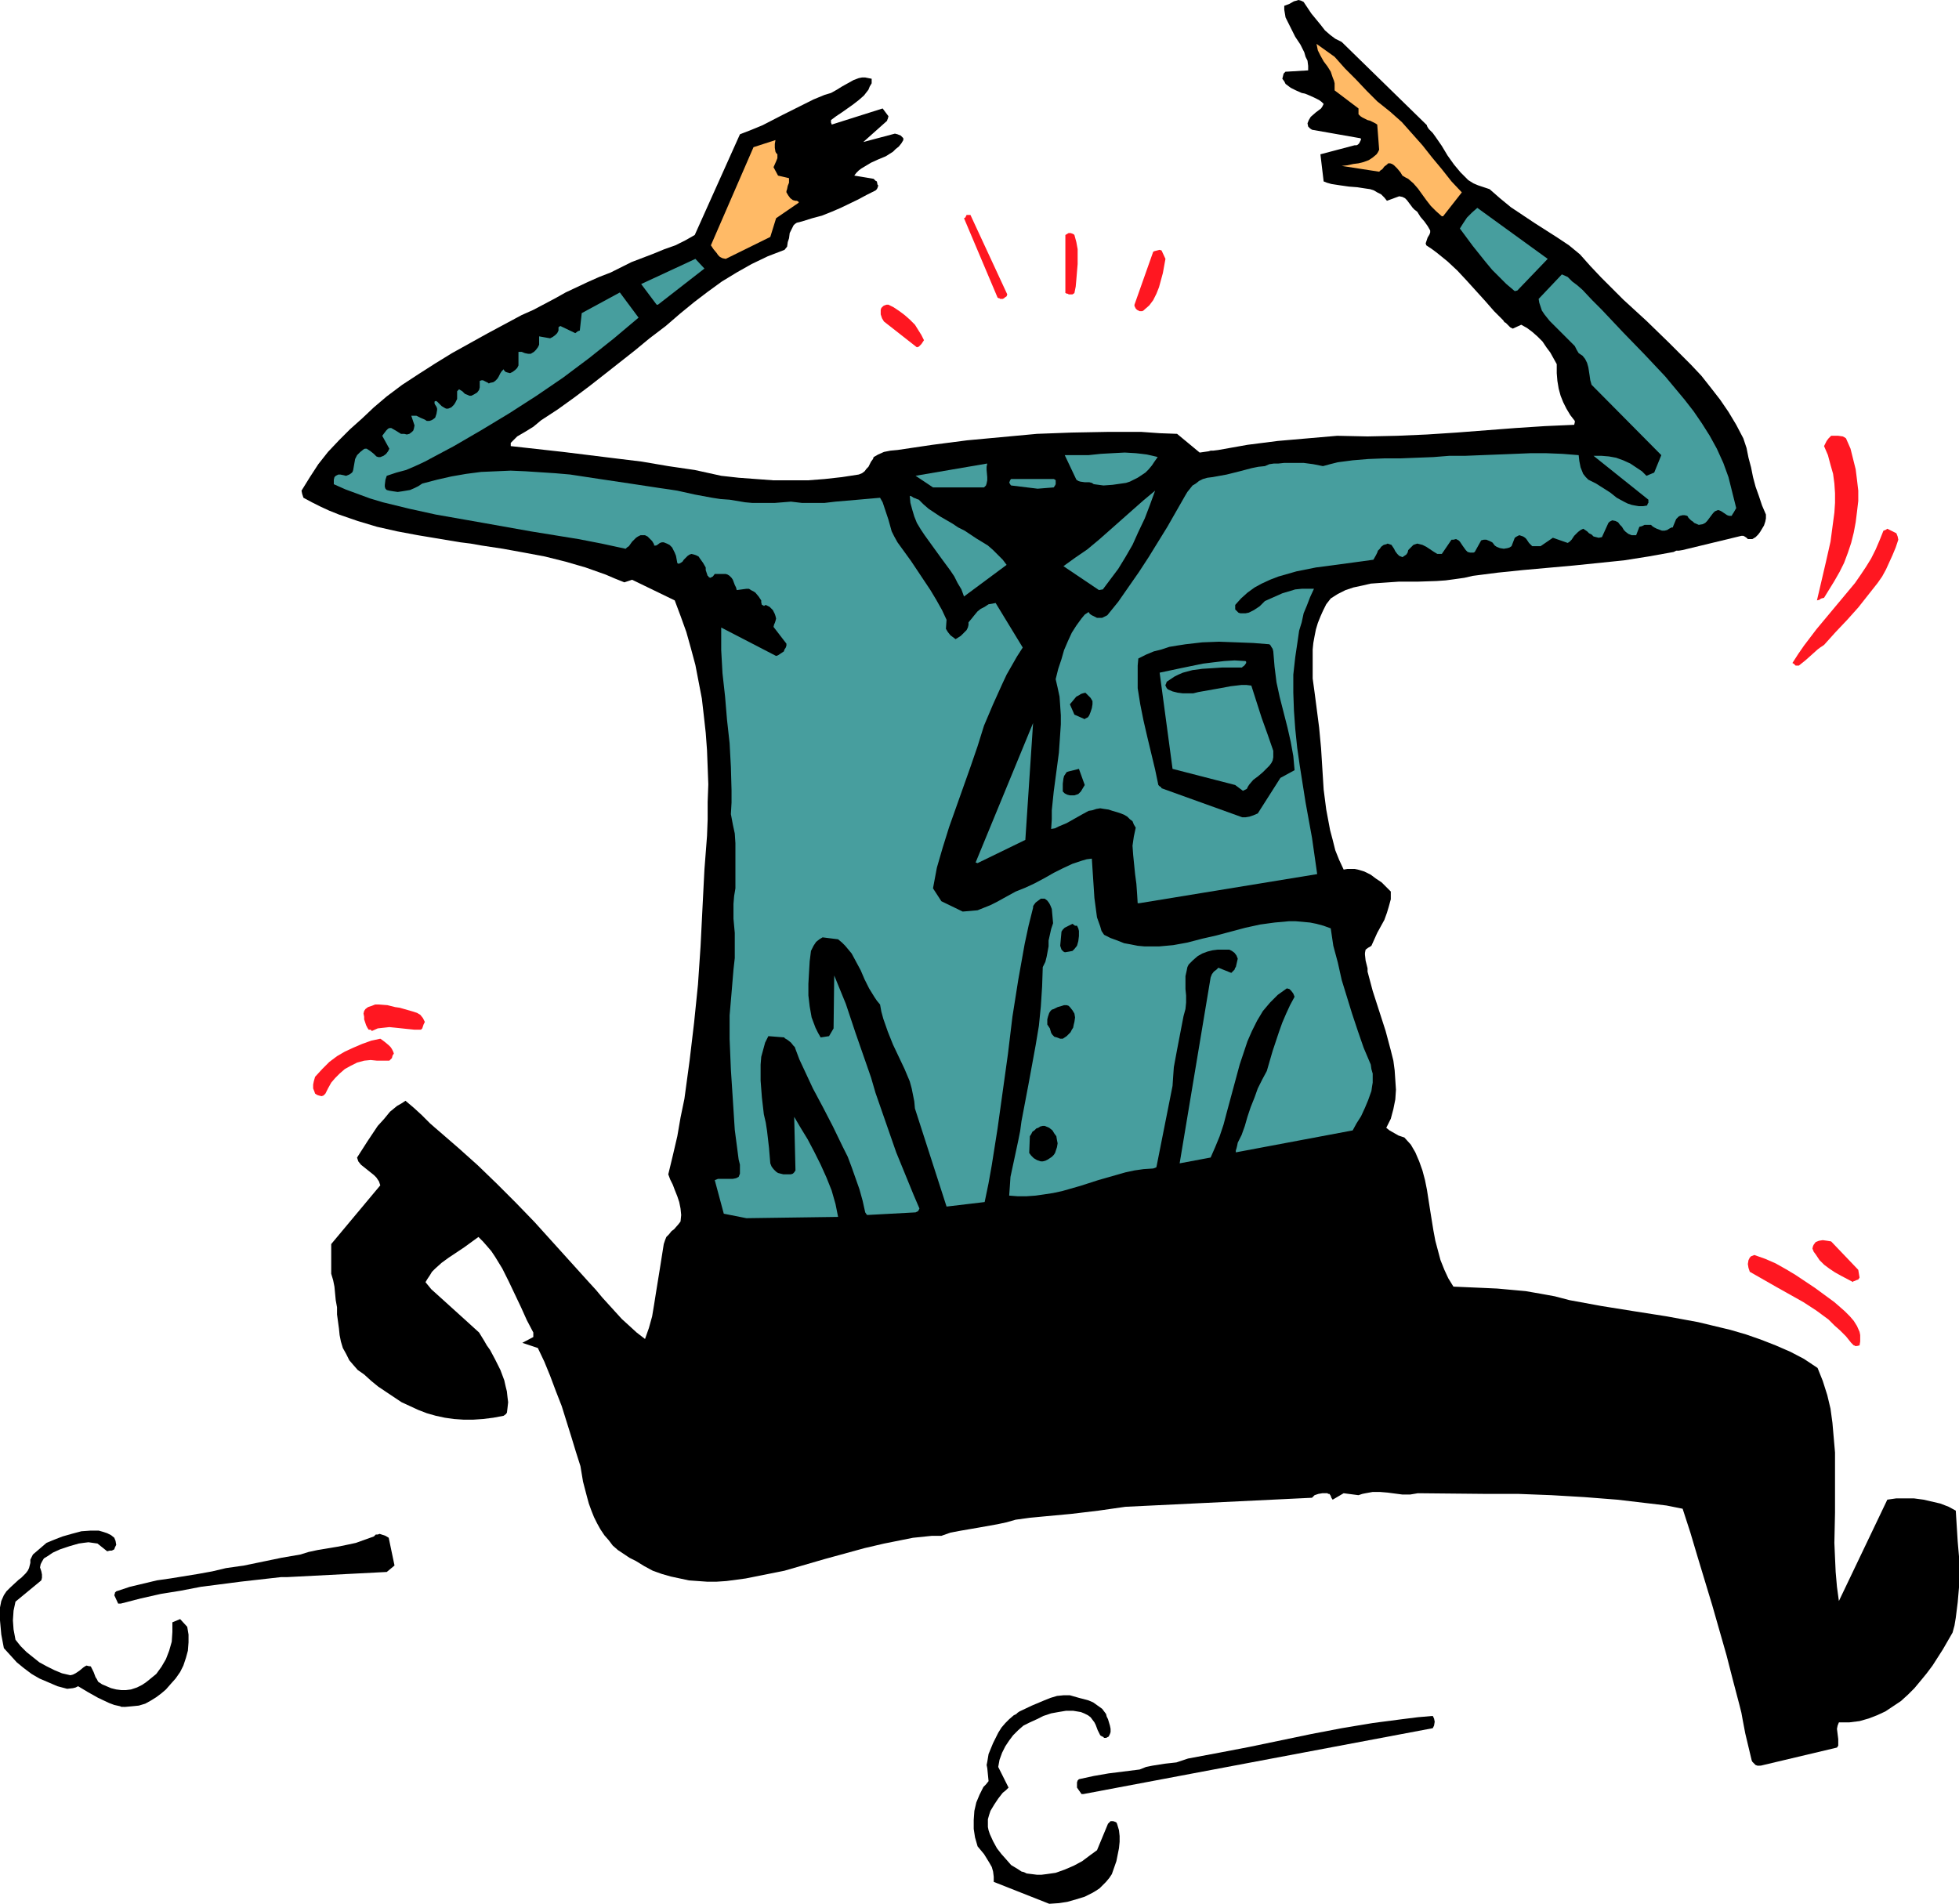 <?xml version="1.0" encoding="UTF-8" standalone="no"?>
<svg
   version="1.0"
   width="129.724mm"
   height="126.078mm"
   id="svg34"
   sodipodi:docname="Head Cut Off.wmf"
   xmlns:inkscape="http://www.inkscape.org/namespaces/inkscape"
   xmlns:sodipodi="http://sodipodi.sourceforge.net/DTD/sodipodi-0.dtd"
   xmlns="http://www.w3.org/2000/svg"
   xmlns:svg="http://www.w3.org/2000/svg">
  <sodipodi:namedview
     id="namedview34"
     pagecolor="#ffffff"
     bordercolor="#000000"
     borderopacity="0.25"
     inkscape:showpageshadow="2"
     inkscape:pageopacity="0.0"
     inkscape:pagecheckerboard="0"
     inkscape:deskcolor="#d1d1d1"
     inkscape:document-units="mm" />
  <defs
     id="defs1">
    <pattern
       id="WMFhbasepattern"
       patternUnits="userSpaceOnUse"
       width="6"
       height="6"
       x="0"
       y="0" />
  </defs>
  <path
     style="fill:#000000;fill-opacity:1;fill-rule:evenodd;stroke:none"
     d="m 262.6,476.515 2.424,-0.162 2.101,-0.323 2.262,-0.646 2.101,-0.646 1.939,-0.97 0.808,-0.485 0.97,-0.646 0.808,-0.808 0.808,-0.808 0.808,-0.97 0.646,-0.97 1.131,-3.232 0.323,-1.616 0.323,-1.616 0.162,-1.616 v -1.454 l -0.162,-1.454 -0.485,-1.616 -0.162,-0.323 -0.323,-0.162 -0.485,-0.162 h -0.646 l -0.323,0.323 v 0 l -0.162,0.162 -0.162,0.162 -2.747,6.625 -1.778,1.293 -1.939,1.454 -2.101,1.131 -2.262,0.97 -2.262,0.808 -2.262,0.323 -1.293,0.162 h -1.131 l -1.293,-0.162 -1.293,-0.162 -0.646,-0.323 -0.646,-0.162 -0.97,-0.646 -1.616,-0.97 -1.131,-1.293 -1.293,-1.454 -1.131,-1.454 -0.97,-1.777 -0.808,-1.777 -0.323,-0.97 -0.162,-0.808 v -0.97 -0.97 l 0.323,-1.131 0.323,-0.97 0.97,-1.616 0.97,-1.454 1.131,-1.454 0.808,-0.646 0.646,-0.646 -2.586,-5.171 0.323,-1.777 0.646,-1.777 0.808,-1.616 0.97,-1.454 0.97,-1.293 1.293,-1.293 1.293,-1.131 1.616,-0.808 1.778,-0.808 1.616,-0.808 1.939,-0.646 1.778,-0.323 1.939,-0.323 h 1.778 l 0.97,0.162 0.97,0.162 0.808,0.323 0.97,0.485 0.646,0.485 0.485,0.646 0.485,0.646 0.323,0.646 0.485,1.293 0.646,1.293 0.485,0.323 h 0.162 l 0.323,0.323 h 0.485 l 0.323,-0.162 0.323,-0.162 0.323,-0.646 0.162,-0.485 v -0.808 l -0.162,-0.808 -0.485,-1.616 -0.323,-0.646 -0.162,-0.646 -0.97,-1.293 -1.131,-0.808 -1.131,-0.808 -1.131,-0.485 -2.424,-0.646 -2.262,-0.646 h -1.616 l -1.616,0.162 -1.616,0.485 -1.616,0.646 -3.07,1.293 -3.07,1.454 -0.485,0.323 -0.323,0.323 -0.646,0.323 -1.131,0.97 -0.97,0.97 -0.97,1.131 -0.808,1.293 -0.646,1.293 -0.646,1.293 -1.131,2.747 -0.162,0.97 -0.162,0.97 -0.162,0.808 0.162,0.808 0.162,1.616 0.162,1.616 -0.646,0.808 -0.646,0.646 -0.485,0.97 -0.485,0.97 -0.808,1.939 -0.485,2.101 -0.162,2.262 v 2.262 l 0.323,2.101 0.646,2.262 1.616,1.939 1.293,2.101 0.646,1.131 0.323,1.131 0.162,1.293 v 1.293 z"
     id="path1" />
  <path
     style="fill:#000000;fill-opacity:1;fill-rule:evenodd;stroke:none"
     d="m 271.164,449.045 87.425,-16.482 0.162,-0.323 0.162,-0.323 0.162,-0.97 -0.162,-0.808 -0.323,-0.646 -3.717,0.323 -3.878,0.485 -7.434,0.97 -7.757,1.293 -7.595,1.454 -15.514,3.232 -7.595,1.454 -7.757,1.454 -1.454,0.485 -1.454,0.485 -2.909,0.323 -3.07,0.485 -1.616,0.323 -1.616,0.646 -7.757,0.97 -3.717,0.646 -3.717,0.808 -0.323,0.323 -0.162,0.485 v 0.646 0.646 l 1.131,1.616 z"
     id="path2" />
  <path
     style="fill:#000000;fill-opacity:1;fill-rule:evenodd;stroke:none"
     d="m 440.683,441.936 19.069,-4.524 0.323,-0.485 v -0.646 -0.97 l -0.162,-1.293 -0.162,-1.293 0.162,-0.808 0.323,-0.808 h 2.586 l 2.586,-0.323 2.262,-0.646 2.101,-0.808 2.101,-0.97 1.939,-1.293 1.939,-1.293 1.778,-1.616 1.616,-1.616 1.616,-1.939 1.454,-1.777 1.454,-1.939 2.586,-4.04 2.424,-4.201 0.485,-1.777 0.323,-1.939 0.485,-3.878 0.323,-3.716 v -3.878 -3.878 l -0.323,-3.716 -0.485,-7.756 -1.778,-0.97 -2.101,-0.808 -2.101,-0.485 -2.101,-0.485 -2.424,-0.323 h -2.262 -2.101 l -2.262,0.323 -12.12,25.369 -0.485,-3.555 -0.323,-3.716 -0.162,-3.555 -0.162,-3.716 0.162,-7.595 v -7.595 -3.716 -3.716 l -0.323,-3.716 -0.323,-3.716 -0.485,-3.555 -0.808,-3.393 -1.131,-3.555 -1.293,-3.232 -3.394,-2.262 -3.394,-1.777 -3.717,-1.616 -3.717,-1.454 -3.717,-1.293 -3.878,-1.131 -4.04,-0.97 -4.04,-0.97 -7.918,-1.454 -8.242,-1.293 -8.08,-1.293 -7.918,-1.454 -3.717,-0.97 -3.555,-0.646 -3.717,-0.646 -3.555,-0.323 -3.555,-0.323 -3.555,-0.162 -7.434,-0.323 -1.293,-2.101 -0.97,-2.101 -0.97,-2.424 -0.646,-2.424 -0.646,-2.424 -0.485,-2.585 -0.808,-5.009 -0.808,-5.171 -0.485,-2.424 -0.646,-2.424 -0.808,-2.262 -0.97,-2.262 -1.131,-1.939 -1.616,-1.777 -1.454,-0.485 -1.131,-0.646 -1.131,-0.646 -0.808,-0.646 1.131,-2.262 0.646,-2.424 0.485,-2.424 0.162,-2.424 -0.162,-2.424 -0.162,-2.424 -0.323,-2.424 -0.646,-2.585 -1.293,-4.848 -1.616,-5.009 -1.616,-5.009 -0.646,-2.424 -0.646,-2.424 v -0.808 l -0.162,-0.646 -0.323,-1.293 -0.162,-1.454 v -0.485 l 0.162,-0.808 0.646,-0.485 0.323,-0.162 0.485,-0.323 1.454,-3.232 1.778,-3.232 0.646,-1.777 0.485,-1.616 0.485,-1.777 v -1.939 l -1.131,-1.131 -1.131,-1.131 -1.454,-0.97 -1.293,-0.97 -1.616,-0.808 -1.616,-0.485 -0.808,-0.162 h -0.97 -0.808 l -0.97,0.162 -1.131,-2.424 -0.97,-2.424 -0.646,-2.585 -0.646,-2.424 -0.485,-2.585 -0.485,-2.585 -0.646,-5.009 -0.323,-5.171 -0.323,-5.171 -0.485,-5.171 -0.646,-5.009 -0.485,-3.716 -0.485,-3.555 v -3.716 -3.555 l 0.162,-1.616 0.323,-1.777 0.323,-1.616 0.485,-1.616 0.646,-1.616 0.646,-1.454 0.808,-1.616 1.131,-1.454 1.778,-1.131 1.939,-0.97 1.939,-0.646 2.262,-0.485 2.101,-0.485 2.262,-0.162 4.686,-0.323 h 4.686 l 4.848,-0.162 2.262,-0.162 2.424,-0.323 2.262,-0.323 2.101,-0.485 6.302,-0.808 6.302,-0.646 12.605,-1.131 6.302,-0.646 6.302,-0.646 6.141,-0.97 6.302,-1.131 0.646,-0.323 h 0.646 l 0.97,-0.162 14.706,-3.555 h 0.485 l 0.323,0.162 0.485,0.323 0.323,0.323 h 1.131 l 0.808,-0.485 0.646,-0.646 0.485,-0.646 0.485,-0.808 0.485,-0.808 0.323,-0.97 0.162,-0.808 v -0.97 l -0.97,-2.262 -0.808,-2.424 -0.808,-2.262 -0.646,-2.424 -0.485,-2.424 -0.646,-2.424 -0.485,-2.424 -0.808,-2.424 -1.778,-3.393 -1.939,-3.232 -2.101,-3.07 -2.262,-2.909 -2.424,-3.07 -2.586,-2.747 -2.747,-2.747 -2.747,-2.747 -5.656,-5.494 -5.818,-5.332 -5.494,-5.494 -2.747,-2.909 -2.586,-2.909 -2.747,-2.262 -2.909,-1.939 -5.818,-3.716 -2.909,-1.939 -2.909,-1.939 -2.747,-2.262 -2.586,-2.262 -1.454,-0.485 -1.454,-0.485 -1.131,-0.485 -1.293,-0.808 -0.97,-0.97 -0.97,-0.97 -1.616,-1.939 -1.616,-2.262 -1.454,-2.424 -1.454,-2.101 -0.808,-1.131 -0.97,-0.97 -0.323,-0.485 -0.162,-0.323 v -0.162 l -0.162,-0.162 -21.17,-20.683 -1.616,-0.808 -1.293,-0.97 -1.293,-1.131 -1.131,-1.454 -2.262,-2.747 -1.939,-2.909 -0.646,-0.323 L 324.977,0 l -0.485,0.162 -0.646,0.162 -1.131,0.646 -1.293,0.485 v 0.97 l 0.162,0.97 0.162,0.97 0.485,0.97 0.97,1.939 0.97,1.939 1.293,1.939 0.97,1.939 0.323,1.131 0.485,0.97 0.162,1.293 v 1.131 l -5.333,0.323 h -0.323 l -0.162,0.162 -0.323,0.323 -0.323,1.293 0.485,0.646 0.323,0.646 0.646,0.485 0.646,0.485 1.293,0.646 1.454,0.646 0.808,0.162 0.808,0.323 1.454,0.646 1.293,0.646 0.646,0.485 0.485,0.485 -0.323,0.646 -0.323,0.485 -0.646,0.485 -0.646,0.485 -1.293,1.131 -0.485,0.808 -0.323,0.808 0.162,0.808 0.485,0.485 0.485,0.323 11.958,2.101 h 0.162 l 0.162,0.323 -0.162,0.323 -0.162,0.323 -0.162,0.323 -0.323,0.323 -0.323,0.162 h -0.485 l -8.565,2.262 0.808,6.787 0.808,0.323 1.131,0.323 2.101,0.323 2.262,0.323 2.101,0.162 2.101,0.323 1.131,0.162 0.97,0.323 0.808,0.485 0.97,0.485 0.808,0.808 0.646,0.808 3.07,-1.131 0.808,0.162 0.646,0.323 0.485,0.485 0.485,0.646 0.97,1.293 0.485,0.485 0.646,0.485 0.808,1.293 0.97,1.131 0.808,1.131 0.646,1.131 v 0.485 l -0.162,0.485 -0.485,0.808 -0.323,0.97 -0.162,0.485 0.162,0.485 1.454,0.97 1.293,0.97 2.586,2.101 2.424,2.262 2.262,2.424 4.686,5.171 2.262,2.585 2.262,2.262 0.323,0.485 0.323,0.162 0.646,0.646 0.485,0.485 0.646,0.323 2.101,-0.97 1.454,0.808 1.293,0.97 1.293,1.131 1.293,1.293 0.97,1.454 0.97,1.293 0.808,1.454 0.808,1.454 v 2.262 l 0.162,1.939 0.323,1.939 0.485,1.777 0.646,1.616 0.808,1.616 0.97,1.616 1.131,1.454 v 0.323 l -0.162,0.646 -7.272,0.323 -7.434,0.485 -14.706,1.131 -7.434,0.485 -7.434,0.323 -7.434,0.162 -7.595,-0.162 -7.434,0.646 -7.434,0.646 -7.595,0.97 -7.272,1.293 -1.293,0.162 h -0.646 l -0.485,0.162 -1.131,0.162 -1.131,0.162 -5.656,-4.686 -4.363,-0.162 -4.525,-0.323 h -8.726 l -8.726,0.162 -8.726,0.323 -8.726,0.808 -8.726,0.808 -8.726,1.131 -8.726,1.293 -1.778,0.162 -1.616,0.323 -1.454,0.646 -1.131,0.646 -0.162,0.485 -0.485,0.646 -0.646,1.293 -0.485,0.485 -0.485,0.646 -0.646,0.485 -0.808,0.323 -4.202,0.646 -4.363,0.485 -4.202,0.323 h -4.363 -4.202 l -4.363,-0.323 -4.363,-0.323 -4.363,-0.485 -6.626,-1.454 -6.626,-0.97 -6.626,-1.131 -6.626,-0.808 -13.09,-1.616 -13.09,-1.454 v 0 -0.323 -0.485 l 0.808,-0.808 0.808,-0.808 1.939,-1.131 2.101,-1.293 0.97,-0.808 0.97,-0.808 4.202,-2.747 4.04,-2.909 3.878,-2.909 3.717,-2.909 7.595,-5.979 3.717,-3.07 4.04,-3.07 3.555,-3.07 3.555,-2.909 3.394,-2.585 3.555,-2.585 3.717,-2.262 3.717,-2.101 4.04,-1.939 2.101,-0.808 2.101,-0.808 0.646,-0.808 0.162,-1.131 0.323,-0.97 0.162,-1.293 0.485,-0.97 0.485,-0.97 0.323,-0.323 0.485,-0.323 0.646,-0.162 0.646,-0.162 2.586,-0.808 2.424,-0.646 2.424,-0.97 2.262,-0.97 4.363,-2.101 2.101,-1.131 2.262,-1.131 0.323,-0.323 0.162,-0.323 0.162,-0.485 v -0.162 l -0.162,-0.162 -0.162,-0.808 -0.323,-0.162 -0.162,-0.162 -0.323,-0.323 -4.848,-0.808 0.485,-0.646 0.646,-0.646 0.646,-0.485 0.808,-0.485 1.616,-0.97 1.778,-0.808 1.939,-0.808 1.778,-1.131 0.646,-0.646 0.808,-0.646 0.646,-0.808 0.485,-0.808 V 34.579 l -0.162,-0.162 -0.485,-0.485 -0.808,-0.323 -0.646,-0.162 -7.918,2.101 5.979,-5.332 v 0 -0.162 l 0.162,-0.323 0.162,-0.646 -1.454,-1.939 -12.766,4.04 v -0.162 l -0.162,-0.323 v -0.323 -0.323 l 1.293,-0.97 1.454,-0.97 2.747,-1.939 1.454,-1.131 1.293,-1.131 1.131,-1.454 0.323,-0.808 0.485,-0.808 v -1.131 l -0.808,-0.162 -0.808,-0.162 h -0.808 l -0.808,0.162 -1.293,0.485 -1.454,0.808 -1.454,0.808 -1.293,0.808 -1.454,0.808 -1.616,0.485 -2.747,1.131 -2.586,1.293 -5.171,2.585 -5.01,2.585 -2.747,1.131 -2.909,1.131 -11.312,25.207 -2.262,1.293 -2.586,1.293 -2.747,0.97 -2.747,1.131 -5.494,2.101 -2.586,1.293 -2.586,1.293 -2.909,1.131 -2.909,1.293 -2.747,1.293 -2.747,1.293 -2.586,1.454 -2.747,1.454 -2.747,1.454 -2.909,1.293 -8.726,4.686 -8.726,4.848 -4.202,2.585 -4.04,2.585 -4.202,2.747 -3.878,2.909 -3.232,2.747 -2.909,2.747 -3.07,2.747 -2.747,2.747 -2.747,2.909 -2.424,3.07 -2.101,3.232 -2.101,3.393 0.162,0.808 0.162,0.485 0.162,0.485 2.101,1.131 2.262,1.131 2.101,0.97 2.424,0.97 4.686,1.616 4.848,1.454 5.01,1.131 5.171,0.97 10.666,1.777 2.586,0.323 2.747,0.485 5.333,0.808 5.333,0.97 5.171,0.97 5.171,1.293 5.01,1.454 5.01,1.777 2.262,0.97 2.424,0.97 1.939,-0.646 10.666,5.171 1.454,3.878 1.454,4.04 1.131,4.04 1.131,4.201 0.808,4.201 0.808,4.201 0.485,4.201 0.485,4.363 0.323,4.363 0.162,4.201 0.162,4.363 -0.162,4.363 v 4.363 l -0.162,4.201 -0.323,4.201 -0.323,4.201 -0.485,9.534 -0.485,9.695 -0.646,9.534 -0.97,9.534 -1.131,9.534 -1.293,9.534 -0.97,4.686 -0.808,4.686 -1.131,4.848 -1.131,4.686 0.485,1.293 0.646,1.293 0.485,1.293 0.646,1.616 0.485,1.454 0.323,1.616 0.162,1.616 -0.162,1.616 -0.485,0.646 -1.131,1.293 -0.646,0.485 -0.646,0.808 -0.646,0.646 -0.323,0.808 -0.323,0.97 -0.485,3.07 -0.485,3.07 -0.97,5.979 -0.485,3.07 -0.485,2.909 -0.808,2.909 -0.97,2.747 -2.101,-1.616 -1.939,-1.777 -1.778,-1.616 -1.616,-1.777 -1.616,-1.777 -1.616,-1.777 -1.616,-1.939 -1.778,-1.939 -4.525,-5.009 -4.525,-5.009 -4.525,-5.009 -4.686,-4.848 -4.686,-4.686 -4.848,-4.686 -4.686,-4.201 -4.848,-4.201 -1.131,-0.97 -1.293,-1.131 -2.101,-2.101 -1.939,-1.777 -2.101,-1.777 -0.97,0.646 -1.131,0.646 -1.778,1.454 -1.454,1.777 -1.616,1.777 -2.586,3.878 -2.586,4.04 0.162,0.485 0.162,0.485 0.646,0.808 0.808,0.646 0.808,0.646 0.808,0.646 0.808,0.646 0.646,0.646 0.646,0.97 0.323,0.97 -12.282,14.704 v 7.433 l 0.485,1.616 0.323,1.616 0.323,3.393 0.323,1.777 v 1.777 l 0.485,3.555 0.162,1.616 0.323,1.616 0.485,1.616 0.808,1.454 0.808,1.616 0.97,1.131 1.131,1.293 1.616,1.131 1.778,1.616 1.778,1.454 1.939,1.293 1.939,1.293 1.939,1.293 2.101,0.97 2.101,0.97 2.101,0.808 2.262,0.646 2.262,0.485 2.262,0.323 2.424,0.162 h 2.424 l 2.424,-0.162 2.586,-0.323 2.586,-0.485 0.646,-0.485 v -0.162 h 0.162 l 0.162,-1.293 0.162,-1.454 -0.162,-1.293 -0.162,-1.454 -0.323,-1.293 -0.323,-1.454 -0.97,-2.585 -1.293,-2.585 -1.293,-2.424 -0.808,-1.131 -0.646,-1.131 -1.293,-2.101 -3.555,-3.232 -3.394,-3.07 -3.394,-3.07 -1.616,-1.454 -1.454,-1.777 0.485,-0.808 0.646,-0.97 0.485,-0.808 0.808,-0.808 1.616,-1.454 1.778,-1.293 3.878,-2.585 1.778,-1.293 1.778,-1.293 1.131,1.131 1.131,1.293 0.97,1.131 0.97,1.454 1.778,2.909 1.616,3.232 3.07,6.463 1.454,3.232 1.616,3.07 v 1.131 l -2.747,1.454 3.878,1.293 1.616,3.393 1.454,3.555 1.454,3.878 1.454,3.716 2.424,7.756 1.131,3.716 1.131,3.555 0.646,3.878 0.97,3.716 0.485,1.777 0.646,1.777 0.646,1.616 0.808,1.616 0.808,1.454 0.97,1.454 1.131,1.293 0.97,1.293 1.293,1.131 1.454,0.97 1.454,0.97 1.616,0.808 2.101,1.293 2.101,1.131 2.262,0.808 2.262,0.646 2.262,0.485 2.262,0.485 2.262,0.162 2.262,0.162 h 2.424 l 2.424,-0.162 2.424,-0.323 2.424,-0.323 4.848,-0.97 4.848,-0.97 5.01,-1.454 5.01,-1.454 10.019,-2.747 4.848,-1.131 4.848,-0.97 2.424,-0.485 4.686,-0.485 h 2.424 l 2.262,-0.808 2.586,-0.485 4.686,-0.808 4.525,-0.808 2.262,-0.485 2.262,-0.646 3.555,-0.485 3.394,-0.323 6.949,-0.646 6.787,-0.808 3.394,-0.485 3.394,-0.485 46.702,-2.262 0.323,-0.323 0.323,-0.323 0.97,-0.323 0.97,-0.162 h 1.293 l 0.162,0.162 h 0.323 l 0.323,0.485 0.162,0.485 0.323,0.485 2.747,-1.616 3.717,0.485 0.97,-0.323 0.808,-0.162 1.778,-0.323 h 1.778 l 1.939,0.162 3.717,0.485 h 1.939 l 1.939,-0.323 16.645,0.162 h 8.403 l 8.403,0.323 8.242,0.485 8.242,0.646 8.242,0.97 4.04,0.485 4.04,0.808 1.939,5.979 1.778,5.979 3.717,12.28 3.555,12.442 1.616,6.302 1.616,6.14 0.485,1.939 0.323,1.777 0.646,3.393 0.808,3.393 0.808,3.393 0.162,0.323 0.323,0.323 0.485,0.485 0.485,0.162 z"
     id="path3" />
  <path
     style="fill:#000000;fill-opacity:1;fill-rule:evenodd;stroke:none"
     d="m 31.35,427.231 1.778,-0.162 1.616,-0.162 1.616,-0.485 1.454,-0.808 1.293,-0.808 1.293,-0.97 1.131,-0.97 1.131,-1.293 1.293,-1.454 1.131,-1.616 0.808,-1.616 0.646,-1.939 0.485,-1.777 0.162,-2.101 v -1.939 l -0.323,-1.939 -1.778,-1.939 -1.939,0.808 v 2.424 l -0.162,2.424 -0.646,2.262 -0.808,2.101 -1.131,1.939 -1.293,1.777 -1.778,1.454 -0.808,0.646 -0.97,0.646 -1.293,0.646 -1.454,0.485 -1.293,0.162 h -1.131 l -1.293,-0.162 -1.293,-0.323 -1.131,-0.485 -1.131,-0.485 -0.485,-0.323 -0.485,-0.323 -0.323,-0.646 -0.323,-0.485 -0.485,-1.293 -0.646,-1.293 -0.162,-0.162 h -0.323 l -0.646,-0.162 -0.323,0.162 -0.485,0.323 -0.97,0.808 -0.97,0.646 -0.646,0.323 -0.646,0.162 -2.101,-0.485 -1.939,-0.808 -1.939,-0.97 -1.778,-0.97 -1.616,-1.293 -1.616,-1.293 -1.454,-1.454 -1.293,-1.616 -0.485,-2.585 -0.162,-2.262 0.162,-2.424 0.485,-2.262 6.464,-5.332 0.162,-0.646 v -0.808 l -0.162,-0.808 -0.323,-0.97 0.162,-0.808 0.323,-0.646 0.485,-0.808 0.808,-0.485 1.454,-0.97 1.778,-0.808 2.424,-0.808 2.262,-0.646 1.131,-0.162 1.293,-0.162 1.131,0.162 1.131,0.162 2.424,1.939 0.646,-0.162 h 0.485 l 0.323,-0.162 0.323,-0.162 0.162,-0.485 0.323,-0.646 -0.162,-0.97 -0.323,-0.808 -0.808,-0.646 -0.97,-0.485 -0.97,-0.323 -1.131,-0.323 h -1.131 -0.97 l -2.262,0.162 -2.424,0.646 -2.262,0.646 -2.101,0.808 -1.939,0.808 -1.131,0.97 -1.131,0.97 -1.131,0.97 -0.323,0.646 -0.323,0.646 v 0.808 l -0.162,0.646 -0.162,0.646 -0.323,0.646 -0.485,0.646 -0.485,0.485 -0.646,0.646 -0.646,0.485 -2.101,1.939 -0.97,0.97 -0.323,0.485 -0.323,0.485 -0.646,1.454 L 0,402.347 v 1.616 1.616 l 0.162,1.777 0.162,1.777 0.646,3.393 1.616,1.777 1.616,1.777 1.778,1.454 1.939,1.454 1.939,1.131 2.262,0.97 2.262,0.97 2.424,0.646 1.454,-0.162 0.646,-0.162 0.646,-0.323 2.424,1.454 2.586,1.454 2.747,1.293 1.293,0.485 1.454,0.323 0.323,0.162 h 0.323 z"
     id="path4" />
  <path
     style="fill:#000000;fill-opacity:1;fill-rule:evenodd;stroke:none"
     d="m 30.219,401.378 5.01,-1.293 5.01,-1.131 5.01,-0.808 5.01,-0.97 10.019,-1.293 10.019,-1.131 h 1.454 l 25.048,-1.293 1.939,-1.616 -1.454,-6.948 -0.808,-0.485 -0.97,-0.323 -0.485,-0.162 -0.485,0.162 h -0.485 l -0.485,0.485 -2.262,0.808 -2.262,0.808 -2.262,0.485 -2.424,0.485 -4.848,0.808 -2.262,0.485 -2.101,0.646 -4.686,0.808 -4.686,0.97 -4.686,0.97 -2.262,0.323 -2.262,0.323 -3.394,0.808 -3.555,0.646 -6.949,1.131 -3.394,0.485 -3.394,0.808 -3.394,0.808 -3.394,1.131 -0.162,0.162 -0.162,0.162 v 0.162 l -0.162,0.485 0.97,2.101 z"
     id="path5" />
  <path
     style="fill:#ff1721;fill-opacity:1;fill-rule:evenodd;stroke:none"
     d="m 464.438,336.905 h 0.323 l 0.646,-0.162 0.162,-0.97 v -0.808 -0.808 l -0.162,-0.808 -0.646,-1.454 -0.808,-1.293 -0.97,-1.131 -1.293,-1.293 -1.293,-1.131 -1.293,-1.131 -4.848,-3.555 -2.424,-1.616 -2.424,-1.616 -2.424,-1.454 -2.586,-1.454 -2.586,-1.131 -2.747,-0.97 -0.808,0.323 -0.162,0.162 -0.162,0.162 -0.323,0.646 -0.162,0.97 0.162,0.97 0.323,0.97 3.394,1.939 3.394,1.939 6.626,3.716 3.232,2.101 3.07,2.262 1.454,1.454 1.454,1.293 1.454,1.454 1.293,1.616 0.323,0.323 0.323,0.323 h 0.162 l 0.162,0.162 z"
     id="path6" />
  <path
     style="fill:#ff1721;fill-opacity:1;fill-rule:evenodd;stroke:none"
     d="m 463.791,320.747 0.485,-0.162 0.323,-0.162 0.485,-0.162 0.323,-0.485 -0.323,-1.939 -6.787,-7.11 -0.97,-0.162 -1.131,-0.162 -0.97,0.162 -0.808,0.323 -0.485,0.646 -0.162,0.323 -0.162,0.646 0.323,0.808 0.485,0.646 0.97,1.454 1.131,1.131 1.293,0.97 1.454,0.97 1.454,0.808 3.07,1.616 z"
     id="path7" />
  <path
     style="fill:#479e9e;fill-opacity:1;fill-rule:evenodd;stroke:none"
     d="m 186.809,304.911 22.947,-0.323 -0.323,-1.616 -0.323,-1.616 -0.97,-3.393 -1.293,-3.232 -1.454,-3.232 -1.616,-3.232 -1.616,-3.07 -1.778,-2.909 -1.616,-2.747 0.323,13.412 -0.323,0.485 -0.323,0.323 -0.485,0.162 h -0.646 -1.293 l -1.293,-0.323 -0.485,-0.323 -0.646,-0.646 -0.485,-0.646 -0.323,-0.808 -0.162,-1.939 -0.162,-1.939 -0.485,-4.201 -0.323,-2.101 -0.485,-2.101 -0.485,-4.201 -0.323,-4.201 v -2.101 -1.939 l 0.162,-1.939 0.485,-1.777 0.485,-1.777 0.808,-1.616 4.04,0.323 v 0.162 l 0.808,0.485 0.808,0.646 0.646,0.808 0.323,0.323 0.162,0.485 0.97,2.585 1.131,2.424 2.262,4.848 2.586,4.848 2.424,4.686 2.424,5.009 1.293,2.585 0.97,2.585 0.97,2.747 0.97,2.747 0.808,2.909 0.646,2.909 0.323,0.485 0.162,0.162 h 0.162 l 11.958,-0.646 0.646,-0.323 0.162,-0.323 0.162,-0.323 -1.454,-3.393 -1.454,-3.555 -2.909,-7.11 -2.586,-7.433 -2.586,-7.433 -1.131,-3.878 -1.293,-3.716 -2.586,-7.433 -2.424,-7.271 -1.454,-3.555 -1.454,-3.555 -0.162,13.25 -1.131,1.939 -2.101,0.323 -0.646,-1.131 -0.646,-1.293 -0.485,-1.293 -0.485,-1.293 -0.485,-2.747 -0.323,-2.747 v -2.909 l 0.162,-2.909 0.162,-2.747 0.323,-2.585 0.646,-1.293 0.646,-0.97 0.808,-0.646 0.808,-0.485 3.878,0.485 0.97,0.808 0.808,0.808 0.808,0.97 0.808,0.97 1.131,2.101 1.131,2.101 0.97,2.262 1.131,2.262 1.293,2.101 0.646,0.97 0.808,0.97 0.323,1.777 0.485,1.777 1.131,3.232 1.293,3.232 1.454,3.07 1.454,3.07 1.293,3.07 0.485,1.777 0.323,1.616 0.323,1.616 0.162,1.777 7.918,24.561 9.534,-1.131 0.97,-4.686 0.808,-4.524 1.454,-9.21 2.586,-18.582 1.131,-9.372 1.454,-9.21 0.808,-4.524 0.808,-4.524 0.97,-4.524 1.131,-4.524 v -0.323 l 0.162,-0.323 0.485,-0.646 0.646,-0.485 0.646,-0.485 h 0.97 l 0.646,0.485 0.485,0.646 0.323,0.646 0.323,0.808 0.162,1.777 0.162,1.777 -0.485,1.454 -0.323,1.454 -0.323,1.454 v 1.454 l -0.485,2.585 -0.323,1.293 -0.646,1.293 -0.162,4.848 -0.323,5.009 -0.485,4.848 -0.808,4.848 -1.778,9.695 -1.778,9.372 -0.323,2.424 -0.485,2.424 -0.485,2.262 -0.485,2.262 -0.97,4.524 -0.162,2.424 -0.162,2.262 2.101,0.162 h 2.262 l 2.262,-0.162 2.262,-0.323 2.101,-0.323 2.262,-0.485 4.525,-1.293 4.525,-1.454 4.525,-1.293 2.262,-0.646 2.262,-0.485 2.262,-0.323 2.424,-0.162 0.485,-0.162 0.323,-0.162 v 0 l 4.04,-20.36 0.162,-2.424 0.162,-2.262 0.808,-4.363 0.808,-4.201 0.808,-4.201 0.485,-1.777 0.162,-1.616 v -1.777 l -0.162,-1.616 v -1.616 -1.616 l 0.323,-1.454 0.162,-0.808 0.323,-0.646 1.131,-1.131 1.131,-0.97 1.131,-0.646 1.293,-0.485 1.293,-0.323 1.293,-0.162 h 1.454 1.454 l 0.646,0.323 0.646,0.485 0.485,0.646 0.323,0.808 -0.485,2.101 -0.162,0.162 -0.162,0.485 -0.808,0.808 -3.232,-1.293 -0.485,0.485 -0.646,0.485 -0.485,0.646 -0.323,0.808 -7.757,46.537 7.757,-1.454 1.131,-2.585 1.131,-2.747 0.97,-2.909 0.808,-3.07 1.616,-5.979 1.616,-5.979 0.97,-2.909 0.97,-2.909 1.131,-2.585 1.293,-2.585 1.454,-2.424 1.778,-2.101 0.97,-0.97 0.97,-0.97 1.131,-0.808 1.131,-0.808 0.646,0.162 0.485,0.485 0.485,0.646 0.323,0.808 -1.131,2.101 -0.97,2.101 -0.97,2.262 -0.808,2.262 -1.616,4.848 -1.454,5.009 -1.131,2.101 -1.131,2.262 -0.808,2.262 -0.97,2.424 -0.808,2.424 -0.646,2.262 -0.808,2.262 -0.97,1.939 -0.162,0.808 -0.162,0.646 -0.162,0.485 v 0.485 l 29.25,-5.494 0.97,-1.777 1.131,-1.777 0.97,-2.101 0.808,-1.939 0.808,-2.262 0.162,-1.131 0.162,-0.97 v -1.131 -1.131 l -0.323,-1.131 -0.162,-1.131 -1.778,-4.201 -1.454,-4.201 -1.454,-4.363 -1.293,-4.201 -1.293,-4.201 -0.97,-4.363 -1.131,-4.201 -0.646,-4.363 -1.778,-0.646 -1.778,-0.485 -1.616,-0.323 -1.778,-0.162 -1.778,-0.162 h -1.778 l -3.555,0.323 -3.555,0.485 -3.717,0.808 -7.272,1.939 -3.555,0.808 -3.717,0.97 -3.555,0.646 -3.555,0.323 h -1.778 -1.778 l -1.778,-0.162 -1.616,-0.323 -1.778,-0.323 -1.616,-0.646 -1.778,-0.646 -1.616,-0.808 -0.646,-0.97 -0.323,-1.131 -0.808,-2.262 -0.323,-2.424 -0.323,-2.424 -0.646,-9.857 -1.293,0.162 -1.131,0.323 -2.424,0.808 -2.424,1.131 -2.262,1.131 -2.262,1.293 -2.424,1.293 -2.424,1.131 -2.424,0.97 -3.232,1.777 -1.454,0.808 -1.616,0.808 -1.616,0.646 -1.616,0.646 -1.778,0.162 -1.939,0.162 -5.333,-2.585 -2.101,-3.232 0.485,-2.585 0.485,-2.585 1.454,-5.009 1.616,-5.171 1.778,-5.009 3.555,-10.018 1.778,-5.171 1.616,-5.171 2.262,-5.332 2.262,-5.009 1.131,-2.424 1.293,-2.262 1.293,-2.262 1.454,-2.262 v 0 l -6.787,-11.149 -0.808,0.162 -0.97,0.162 -0.97,0.646 -0.97,0.485 -0.808,0.646 -0.808,0.97 -0.646,0.808 -0.808,0.97 v 0.646 l -0.162,0.646 -0.323,0.646 -0.485,0.485 -0.97,0.97 -1.293,0.808 -0.646,-0.485 -0.646,-0.485 -0.646,-0.808 -0.485,-0.808 0.162,-2.262 -1.131,-2.424 -1.454,-2.585 -1.454,-2.424 -1.616,-2.424 -3.232,-4.848 -3.394,-4.686 -0.808,-1.454 -0.646,-1.293 -0.808,-2.909 -0.97,-2.909 -0.485,-1.454 -0.646,-1.131 -5.494,0.485 -5.656,0.485 -2.747,0.323 h -2.747 -2.909 l -2.747,-0.323 -4.04,0.323 h -3.717 -1.939 l -1.778,-0.162 -1.939,-0.323 -1.939,-0.323 -2.262,-0.162 -2.101,-0.323 -4.363,-0.808 -4.363,-0.97 -2.101,-0.323 -2.262,-0.323 -7.434,-1.131 -7.595,-1.131 -7.434,-1.131 -3.717,-0.323 -7.434,-0.485 -3.717,-0.162 -3.717,0.162 -3.717,0.162 -3.717,0.485 -3.717,0.646 -3.555,0.808 -3.717,0.97 -0.97,0.646 -0.97,0.485 -1.131,0.485 -0.97,0.162 -0.97,0.162 -1.131,0.162 -1.131,-0.162 -0.97,-0.162 -0.646,-0.162 -0.323,-0.323 -0.162,-0.485 v -0.485 l 0.162,-1.293 0.162,-0.485 0.162,-0.485 2.424,-0.808 2.424,-0.646 2.262,-0.97 2.424,-1.131 7.272,-3.878 6.949,-4.04 6.949,-4.201 6.787,-4.363 6.626,-4.524 6.464,-4.848 6.302,-5.009 6.141,-5.171 -4.686,-6.302 -9.534,5.171 -0.485,4.363 -0.485,0.162 -0.646,0.485 -3.717,-1.777 -0.323,0.162 -0.162,0.162 v 0.808 l -0.323,0.646 -0.485,0.485 -0.646,0.485 -0.646,0.323 -2.747,-0.485 v 2.101 l -0.323,0.646 -0.485,0.646 -0.485,0.485 -0.808,0.485 h -0.646 l -0.808,-0.162 -0.808,-0.323 h -0.808 v 3.393 l -0.323,0.646 -0.485,0.485 -0.646,0.485 -0.646,0.323 -0.646,-0.162 -0.485,-0.162 -0.323,-0.323 -0.162,-0.323 -0.485,0.485 -0.323,0.485 -0.485,0.97 -0.323,0.485 -0.485,0.485 -0.485,0.323 -0.808,0.162 -0.323,0.162 -0.162,-0.162 -0.646,-0.323 -0.646,-0.323 h -0.323 l -0.485,0.162 v 1.616 l -0.162,0.646 -0.485,0.646 -0.808,0.485 -0.646,0.323 h -0.485 l -0.323,-0.162 -0.808,-0.323 -0.646,-0.646 -0.808,-0.485 -0.323,0.323 -0.162,0.162 v 0.646 0.485 0.323 0.485 l -0.162,0.323 -0.323,0.646 -0.323,0.485 -0.646,0.646 -0.808,0.323 h -0.485 l -0.323,-0.162 -0.808,-0.485 -0.808,-0.808 -0.323,-0.323 -0.323,-0.162 -0.323,0.162 v 0.162 0.323 l 0.162,0.323 0.323,0.485 0.162,0.485 v 0.323 l -0.162,0.97 -0.323,0.97 -0.646,0.485 -0.323,0.162 -0.485,0.162 h -0.646 l -0.485,-0.323 -1.131,-0.485 -0.97,-0.485 h -0.646 -0.646 l 0.808,2.424 -0.162,0.808 -0.162,0.485 -0.323,0.323 -0.646,0.485 -0.646,0.162 -0.646,-0.162 h -0.808 l -1.293,-0.808 -1.131,-0.646 H 97.445 l -0.323,0.162 -0.485,0.485 -0.485,0.646 -0.485,0.646 1.778,3.232 -0.323,0.646 -0.485,0.646 -0.646,0.485 -0.808,0.323 h -0.485 l -0.485,-0.162 -0.646,-0.646 -0.808,-0.646 -0.485,-0.323 -0.485,-0.323 h -0.485 l -0.323,0.162 -0.808,0.646 -0.808,0.808 -0.485,0.97 -0.485,2.747 -0.162,0.485 -0.323,0.323 -0.485,0.323 -0.808,0.323 -0.646,-0.162 -0.808,-0.162 h -0.485 l -0.646,0.323 -0.323,0.323 -0.162,0.646 v 0.485 0.646 l 2.909,1.293 3.07,1.131 3.07,1.131 3.232,0.97 6.626,1.616 6.626,1.454 11.958,2.101 11.797,2.101 11.958,1.939 5.818,1.131 5.979,1.293 0.323,-0.323 0.485,-0.323 0.808,-1.131 0.97,-0.97 0.485,-0.323 0.646,-0.323 h 1.131 l 0.646,0.323 0.485,0.485 0.646,0.646 0.485,0.808 v 0.323 h 0.162 0.323 l 0.323,-0.162 0.646,-0.485 0.485,-0.162 h 0.485 l 0.808,0.323 0.646,0.323 0.646,0.646 0.323,0.646 0.323,0.646 0.323,0.808 0.323,1.777 0.162,0.162 h 0.323 l 0.323,-0.162 0.485,-0.323 0.323,-0.485 0.97,-0.97 0.485,-0.323 0.485,-0.162 0.646,0.162 0.485,0.162 0.646,0.323 0.323,0.485 0.808,1.131 0.646,1.131 v 0.646 l 0.162,0.485 0.162,0.485 0.162,0.485 h 0.162 v 0.162 l 0.162,0.162 0.323,0.162 0.323,-0.162 0.323,-0.162 0.485,-0.646 h 2.747 l 0.485,0.162 0.485,0.323 0.485,0.485 0.323,0.485 0.485,1.293 0.323,0.646 0.162,0.646 2.424,-0.323 h 0.646 l 0.485,0.323 0.646,0.323 0.485,0.323 0.808,0.97 0.646,0.97 v 0.485 l 0.162,0.646 h 0.162 l 0.162,0.162 h 0.162 v 0.162 l 0.162,-0.162 0.323,-0.162 0.97,0.485 0.808,0.808 0.485,0.97 0.162,0.485 0.162,0.646 -0.162,0.646 -0.162,0.485 -0.162,0.323 -0.162,0.646 3.232,4.201 v 0.485 l -0.162,0.485 -0.323,0.485 -0.162,0.485 -0.97,0.646 -0.485,0.323 -0.485,0.162 -13.736,-7.11 v 2.747 2.909 l 0.323,5.817 0.646,5.817 0.485,5.817 0.646,5.817 0.323,5.979 0.162,5.817 v 3.07 l -0.162,2.909 0.485,2.585 0.485,2.262 0.162,2.424 v 2.424 8.887 l -0.323,1.939 -0.162,1.939 v 1.939 1.777 l 0.323,3.555 v 1.616 1.616 3.07 l -0.323,2.909 -0.485,5.817 -0.485,5.655 v 2.909 2.909 l 0.323,7.756 0.485,7.433 0.485,7.595 0.97,7.433 0.162,0.646 0.162,0.646 v 0.646 0.485 1.131 l -0.323,0.808 -0.646,0.323 -0.808,0.162 h -3.07 -0.646 l -0.808,0.323 2.262,8.402 z"
     id="path8" />
  <path
     style="fill:#000000;fill-opacity:1;fill-rule:evenodd;stroke:none"
     d="m 260.499,290.692 h 0.485 l 0.646,-0.162 0.646,-0.323 0.485,-0.323 0.485,-0.323 0.485,-0.485 0.323,-0.485 0.162,-0.485 0.323,-0.97 0.162,-0.97 -0.162,-0.808 -0.162,-0.97 -0.485,-0.646 -0.485,-0.808 -0.808,-0.646 -1.131,-0.485 h -0.485 l -0.646,0.162 -0.485,0.323 -0.485,0.162 -0.485,0.485 -0.485,0.323 -0.323,0.646 -0.323,0.485 -0.162,4.201 0.485,0.646 0.646,0.646 0.808,0.485 z"
     id="path9" />
  <path
     style="fill:#ff1721;fill-opacity:1;fill-rule:evenodd;stroke:none"
     d="m 80.477,274.372 0.485,-0.162 0.162,-0.162 0.323,-0.323 0.646,-1.293 0.808,-1.454 0.97,-1.131 1.131,-1.131 1.293,-1.131 1.454,-0.808 1.616,-0.808 1.778,-0.485 1.616,-0.162 1.616,0.162 h 1.454 1.616 l 0.162,-0.162 0.162,-0.162 0.323,-0.323 0.162,-0.646 0.323,-0.485 -0.162,-0.485 -0.323,-0.646 -0.323,-0.485 -0.485,-0.485 -0.97,-0.808 -0.646,-0.485 -0.485,-0.323 -2.262,0.485 -2.262,0.808 -2.262,0.97 -2.101,0.97 -1.939,1.131 -1.939,1.454 -1.778,1.777 -1.778,1.939 -0.323,1.131 -0.162,0.808 v 0.97 l 0.323,0.808 0.162,0.485 0.485,0.323 0.485,0.162 z"
     id="path10" />
  <path
     style="fill:#000000;fill-opacity:1;fill-rule:evenodd;stroke:none"
     d="m 265.347,259.991 h 0.646 l 0.485,-0.323 0.485,-0.323 0.485,-0.485 0.485,-0.485 0.323,-0.646 0.323,-0.485 0.162,-0.808 0.162,-0.646 0.162,-1.131 -0.162,-0.97 -0.485,-0.808 -0.646,-0.808 -0.323,-0.323 -0.485,-0.162 h -0.646 l -0.485,0.162 -1.131,0.323 -0.97,0.485 -0.485,0.162 -0.323,0.323 -0.323,0.485 -0.162,0.485 -0.162,0.485 -0.162,0.646 v 1.293 l 0.646,0.97 0.323,1.131 0.323,0.485 0.485,0.485 0.646,0.162 z"
     id="path11" />
  <path
     style="fill:#ff1721;fill-opacity:1;fill-rule:evenodd;stroke:none"
     d="m 93.081,258.052 1.454,-0.646 1.454,-0.162 1.454,-0.162 1.616,0.162 3.07,0.323 1.616,0.162 h 1.616 l 0.323,-0.323 0.162,-0.485 0.162,-0.485 0.323,-0.646 -0.485,-0.97 -0.646,-0.808 -0.808,-0.485 -0.97,-0.323 -2.262,-0.646 -1.131,-0.323 -1.131,-0.162 -1.939,-0.485 -2.101,-0.162 h -0.97 l -0.808,0.323 -0.97,0.323 -0.646,0.485 -0.323,0.485 -0.162,0.646 0.162,0.808 v 0.646 l 0.485,1.454 0.323,0.646 0.323,0.485 h 0.485 l 0.162,0.162 z"
     id="path12" />
  <path
     style="fill:#000000;fill-opacity:1;fill-rule:evenodd;stroke:none"
     d="m 266.64,238.338 0.97,-0.162 0.808,-0.162 0.485,-0.485 0.646,-0.808 0.323,-1.131 0.162,-1.293 v -0.808 -0.485 l -0.162,-0.646 -0.323,-0.646 h -0.162 -0.323 l -0.646,-0.485 -1.939,0.97 -0.485,0.485 -0.323,0.485 -0.323,3.555 0.162,0.485 0.162,0.485 0.485,0.485 0.323,0.162 z"
     id="path13" />
  <path
     style="fill:#479e9e;fill-opacity:1;fill-rule:evenodd;stroke:none"
     d="m 285.224,226.058 44.44,-7.271 -0.646,-4.524 -0.646,-4.524 -1.616,-8.887 -1.454,-9.21 -0.646,-4.524 -0.485,-4.686 -0.323,-4.524 -0.162,-4.524 v -4.524 l 0.485,-4.363 0.646,-4.363 0.323,-2.262 0.646,-2.101 0.485,-2.262 0.808,-1.939 0.808,-2.101 0.97,-2.101 h -1.454 -1.616 l -1.616,0.162 -1.616,0.485 -1.616,0.485 -1.454,0.646 -1.454,0.646 -1.454,0.646 -1.293,1.293 -1.454,0.97 -0.646,0.323 -0.646,0.323 -0.808,0.162 h -0.808 -0.485 l -0.485,-0.162 -0.323,-0.323 -0.485,-0.485 v -1.131 l 1.454,-1.616 1.616,-1.454 1.778,-1.293 1.778,-0.97 2.101,-0.97 2.101,-0.808 2.262,-0.646 2.262,-0.646 4.848,-0.97 4.848,-0.646 4.848,-0.646 4.686,-0.646 0.646,-1.131 0.162,-0.323 0.162,-0.323 0.162,-0.485 0.485,-0.485 0.323,-0.485 0.646,-0.485 0.646,-0.162 0.323,-0.162 0.485,0.162 0.485,0.162 0.323,0.485 0.323,0.485 0.323,0.646 0.485,0.646 0.485,0.485 0.808,0.323 0.485,-0.323 0.485,-0.323 0.323,-0.485 0.162,-0.646 0.646,-0.646 0.646,-0.646 0.485,-0.162 0.485,-0.162 0.646,0.162 0.646,0.162 0.97,0.485 0.97,0.646 0.97,0.646 0.808,0.485 h 1.131 l 2.424,-3.555 h 0.162 0.323 l 0.646,-0.162 0.646,0.323 0.323,0.323 0.646,0.97 0.808,1.131 0.485,0.485 0.646,0.162 h 0.485 0.323 l 0.323,-0.162 1.616,-2.909 0.646,-0.162 h 0.646 l 0.808,0.323 0.646,0.323 0.162,0.162 0.485,0.646 0.485,0.323 0.808,0.323 0.97,0.162 0.97,-0.162 0.485,-0.162 0.485,-0.323 0.808,-2.101 0.485,-0.323 0.646,-0.323 0.485,0.162 0.485,0.162 0.485,0.323 0.323,0.323 0.323,0.485 0.323,0.485 0.808,0.808 h 2.101 l 3.07,-2.101 3.717,1.293 0.485,-0.323 0.485,-0.485 0.646,-0.97 0.97,-0.97 0.646,-0.485 0.646,-0.323 0.485,0.323 0.485,0.323 0.485,0.485 0.646,0.323 0.485,0.485 0.646,0.162 0.646,0.162 0.808,-0.162 1.616,-3.555 0.323,-0.323 0.323,-0.162 0.323,-0.162 0.808,0.162 0.646,0.323 0.485,0.646 0.485,0.485 0.485,0.808 0.485,0.485 0.646,0.485 0.808,0.323 h 1.131 l 0.808,-2.101 0.646,-0.162 0.646,-0.323 h 0.808 0.808 l 0.323,0.323 0.485,0.323 0.646,0.323 1.293,0.485 h 0.646 l 0.646,-0.162 0.485,-0.323 0.646,-0.323 h 0.323 v -0.162 l 0.808,-1.939 0.646,-0.646 0.323,-0.162 0.646,-0.162 h 0.485 l 0.646,0.162 0.162,0.162 0.162,0.323 0.646,0.646 0.485,0.323 0.323,0.323 1.131,0.485 0.97,-0.162 0.646,-0.323 0.485,-0.485 0.485,-0.646 0.97,-1.293 0.485,-0.485 0.808,-0.323 0.485,0.162 0.323,0.162 1.454,0.97 0.485,0.162 h 0.646 l 0.162,-0.323 0.323,-0.485 0.646,-1.131 -0.485,-1.939 -0.485,-1.939 -0.97,-3.878 -1.293,-3.555 -1.616,-3.555 -1.778,-3.232 -1.939,-3.07 -2.101,-3.07 -2.262,-2.909 -2.424,-2.909 -2.424,-2.909 -5.171,-5.494 -5.333,-5.494 -5.333,-5.655 -2.424,-2.424 -2.424,-2.585 -1.293,-1.131 -1.293,-0.97 -1.131,-1.131 -1.454,-0.646 -5.818,6.14 0.162,0.97 0.323,0.97 0.323,0.97 0.646,0.97 1.293,1.616 1.616,1.616 1.616,1.616 1.616,1.616 1.454,1.454 0.485,0.97 0.485,0.808 0.97,0.646 0.646,0.808 0.485,0.97 0.323,1.131 0.323,2.101 0.162,1.131 0.323,1.131 17.453,17.613 -1.778,4.363 -1.939,0.808 -1.131,-1.131 -1.454,-0.97 -1.454,-0.97 -1.778,-0.808 -1.778,-0.646 -1.778,-0.323 -1.939,-0.162 h -1.939 l 13.736,10.988 v 0.808 l -0.162,0.162 -0.162,0.485 -0.97,0.162 h -1.131 l -0.97,-0.162 -0.808,-0.162 -0.97,-0.323 -0.97,-0.485 -1.778,-0.97 -1.616,-1.293 -1.778,-1.131 -1.778,-1.131 -1.939,-0.97 -0.646,-0.646 -0.646,-0.808 -0.323,-0.808 -0.323,-0.808 -0.323,-1.616 -0.162,-1.454 -4.04,-0.323 -4.04,-0.162 h -4.04 l -3.878,0.162 -8.242,0.323 -4.04,0.162 h -4.04 l -4.04,0.323 -4.202,0.162 -4.04,0.162 h -4.04 l -4.04,0.162 -3.878,0.323 -3.717,0.485 -1.939,0.485 -1.778,0.485 -2.424,-0.485 -2.424,-0.323 h -2.424 -2.424 l -1.454,0.162 h -1.131 l -1.131,0.162 -1.131,0.485 -1.616,0.162 -1.616,0.323 -3.07,0.808 -3.232,0.808 -1.778,0.323 -1.778,0.323 -1.293,0.162 -1.131,0.323 -0.97,0.485 -0.808,0.646 -0.808,0.485 -0.646,0.808 -0.646,0.808 -0.485,0.808 -4.525,7.918 -4.686,7.595 -2.424,3.716 -2.586,3.716 -2.586,3.716 -2.747,3.393 -0.646,0.323 -0.646,0.323 h -0.646 -0.646 l -0.646,-0.323 -0.646,-0.323 -0.485,-0.323 -0.323,-0.485 -0.97,0.646 -0.808,0.97 -1.293,1.777 -1.131,1.777 -0.97,2.101 -0.97,2.262 -0.646,2.262 -0.808,2.424 -0.646,2.585 0.485,2.101 0.485,2.262 0.162,2.262 0.162,2.424 v 2.262 l -0.162,2.424 -0.323,4.686 -0.646,4.848 -0.646,4.848 -0.485,4.686 v 2.262 l -0.162,2.424 0.97,-0.162 0.97,-0.485 1.939,-0.808 3.717,-2.101 1.778,-0.97 0.97,-0.162 0.97,-0.323 0.97,-0.162 0.97,0.162 1.131,0.162 0.97,0.323 1.131,0.323 0.97,0.323 0.808,0.323 0.808,0.485 0.646,0.646 0.646,0.485 0.323,0.808 0.485,0.808 -0.485,2.262 -0.323,2.262 0.162,2.262 0.485,4.848 0.323,2.424 0.162,2.262 0.162,2.585 h 0.323 z"
     id="path14" />
  <path
     style="fill:#479e9e;fill-opacity:1;fill-rule:evenodd;stroke:none"
     d="m 244.662,216.039 11.958,-5.817 1.939,-29.247 -14.382,34.902 z"
     id="path15" />
  <path
     style="fill:#000000;fill-opacity:1;fill-rule:evenodd;stroke:none"
     d="m 310.918,204.567 h 0.808 l 0.97,-0.162 0.97,-0.323 1.131,-0.485 5.656,-8.887 3.555,-1.939 -0.323,-3.555 -0.646,-3.555 -0.808,-3.555 -1.939,-7.595 -0.808,-3.716 -0.485,-3.878 -0.323,-3.878 -0.162,-0.646 -0.323,-0.485 -0.162,-0.323 -0.323,-0.323 -4.04,-0.323 -4.202,-0.162 -4.363,-0.162 -4.202,0.162 -4.202,0.485 -2.101,0.323 -1.939,0.323 -1.939,0.646 -1.939,0.485 -1.939,0.808 -1.939,0.97 -0.162,1.777 v 1.939 1.777 1.939 l 0.646,4.04 0.808,4.04 0.97,4.201 0.97,4.04 0.97,4.04 0.808,3.878 0.323,0.323 0.323,0.162 0.162,0.323 z"
     id="path16" />
  <path
     style="fill:#000000;fill-opacity:1;fill-rule:evenodd;stroke:none"
     d="m 267.771,199.073 h 1.131 l 0.485,-0.162 0.485,-0.162 0.646,-0.646 0.485,-0.808 0.485,-0.808 -1.454,-4.04 -2.586,0.646 -0.485,0.162 -0.323,0.485 -0.323,0.485 -0.162,0.646 -0.162,1.293 v 1.293 0.646 l 0.485,0.485 0.646,0.323 z"
     id="path17" />
  <path
     style="fill:#479e9e;fill-opacity:1;fill-rule:evenodd;stroke:none"
     d="m 312.049,197.457 0.323,-0.646 0.323,-0.485 0.97,-1.131 1.293,-0.97 1.131,-0.97 1.131,-1.131 0.485,-0.485 0.485,-0.646 0.323,-0.646 0.162,-0.808 v -0.808 -0.808 l -1.454,-4.201 -1.454,-4.04 -1.293,-4.04 -1.293,-4.04 -1.293,-0.162 h -1.131 l -2.747,0.323 -2.586,0.485 -2.747,0.485 -2.747,0.485 -1.293,0.323 h -1.293 -1.293 l -1.293,-0.162 -1.293,-0.323 -1.131,-0.485 -0.323,-0.323 -0.162,-0.323 -0.162,-0.323 v 0 -0.162 l 0.162,-0.323 0.162,-0.485 0.97,-0.646 0.97,-0.646 0.97,-0.485 1.131,-0.485 2.424,-0.646 2.424,-0.323 2.586,-0.162 2.424,-0.162 h 2.586 2.424 v -0.162 l 0.323,-0.162 0.323,-0.323 0.323,-0.485 v -0.323 l -0.162,-0.162 -2.747,-0.162 -2.586,0.162 -2.747,0.323 -2.586,0.323 -5.494,1.131 -5.333,1.131 3.232,24.076 15.675,4.04 1.939,1.454 z"
     id="path18" />
  <path
     style="fill:#000000;fill-opacity:1;fill-rule:evenodd;stroke:none"
     d="m 271.649,179.844 0.646,-0.323 0.323,-0.485 0.323,-0.808 0.323,-0.97 0.162,-0.97 v -0.808 l -0.485,-0.808 -0.646,-0.646 -0.646,-0.646 -0.646,0.162 -0.485,0.162 -0.485,0.323 -0.646,0.323 -0.808,0.97 -0.808,0.97 1.131,2.585 2.586,1.131 z"
     id="path19" />
  <path
     style="fill:#ff1721;fill-opacity:1;fill-rule:evenodd;stroke:none"
     d="m 450.217,166.594 0.808,-0.646 0.808,-0.646 1.454,-1.293 1.616,-1.454 0.646,-0.485 0.97,-0.646 2.909,-3.232 2.909,-3.07 2.747,-3.07 2.424,-3.07 2.424,-3.07 1.131,-1.616 0.97,-1.777 0.808,-1.777 0.808,-1.777 0.808,-1.939 0.646,-1.939 -0.162,-0.808 -0.323,-0.808 -2.262,-1.131 -0.485,0.323 -0.485,0.162 -0.97,2.424 -0.97,2.262 -1.131,2.262 -1.293,2.101 -1.293,1.939 -1.454,2.101 -3.232,3.878 -3.232,3.878 -3.232,3.878 -3.07,4.04 -1.454,2.101 -1.454,2.262 0.323,0.162 0.485,0.485 z"
     id="path20" />
  <path
     style="fill:#ff1721;fill-opacity:1;fill-rule:evenodd;stroke:none"
     d="m 455.388,150.113 0.162,-0.162 0.323,-0.162 0.646,-0.162 1.293,-2.101 1.293,-2.101 1.293,-2.262 1.131,-2.262 0.97,-2.585 0.808,-2.424 0.646,-2.585 0.485,-2.585 0.323,-2.585 0.323,-2.747 v -2.585 l -0.323,-2.747 -0.323,-2.585 -0.646,-2.585 -0.646,-2.585 -1.131,-2.585 -0.485,-0.323 -0.323,-0.162 -1.131,-0.162 h -1.778 l -0.646,0.646 -0.485,0.646 -0.323,0.646 -0.323,0.646 0.97,2.262 0.646,2.424 0.646,2.262 0.323,2.424 0.162,2.424 v 2.424 l -0.162,2.424 -0.323,2.424 -0.646,4.848 -1.131,5.009 -1.131,4.848 -1.131,4.848 z"
     id="path21" />
  <path
     style="fill:#479e9e;fill-opacity:1;fill-rule:evenodd;stroke:none"
     d="m 241.915,148.82 10.019,-7.433 -0.97,-1.293 -1.293,-1.293 -1.131,-1.131 -1.293,-1.131 -2.909,-1.777 -2.909,-1.939 -1.616,-0.808 -1.454,-0.97 -3.07,-1.777 -2.909,-1.939 -1.293,-1.131 -1.131,-1.131 -0.485,-0.162 -0.323,-0.162 -0.485,-0.162 -0.485,-0.323 -0.485,-0.162 0.162,1.777 0.485,1.777 0.485,1.616 0.646,1.616 0.97,1.616 0.97,1.454 2.101,2.909 2.101,2.909 2.262,3.07 0.97,1.454 0.808,1.616 0.97,1.616 0.646,1.777 z"
     id="path22" />
  <path
     style="fill:#479e9e;fill-opacity:1;fill-rule:evenodd;stroke:none"
     d="m 276.012,147.527 1.939,-2.585 1.939,-2.585 1.778,-2.909 1.778,-3.07 1.454,-3.232 1.616,-3.393 1.293,-3.393 1.293,-3.555 -2.909,2.424 -2.747,2.424 -5.656,5.009 -2.747,2.424 -2.909,2.424 -3.07,2.101 -2.909,2.101 8.888,5.979 z"
     id="path23" />
  <path
     style="fill:#479e9e;fill-opacity:1;fill-rule:evenodd;stroke:none"
     d="m 259.691,122.32 4.04,-0.323 0.323,-0.485 0.162,-0.323 v -0.323 -0.646 l -0.162,-0.162 -0.323,-0.162 h -10.666 l -0.162,0.162 v 0 l -0.162,0.323 -0.162,0.485 0.162,0.162 v 0 l 0.162,0.323 0.162,0.162 z"
     id="path24" />
  <path
     style="fill:#479e9e;fill-opacity:1;fill-rule:evenodd;stroke:none"
     d="m 233.512,121.997 h 12.766 l 0.485,-0.485 0.162,-0.485 0.162,-0.808 v -0.808 l -0.162,-1.777 v -0.808 l 0.162,-0.808 -17.938,3.07 z"
     id="path25" />
  <path
     style="fill:#479e9e;fill-opacity:1;fill-rule:evenodd;stroke:none"
     d="m 273.75,121.189 2.424,0.323 2.262,-0.162 2.262,-0.323 1.131,-0.162 0.97,-0.323 0.97,-0.485 0.97,-0.485 0.97,-0.646 0.97,-0.646 0.808,-0.808 0.808,-0.97 0.646,-0.97 0.808,-1.131 -1.293,-0.323 -1.454,-0.323 -1.293,-0.162 -1.454,-0.162 -2.747,-0.162 -3.07,0.162 -2.909,0.162 -3.07,0.323 h -3.07 -2.909 l 2.909,6.14 0.485,0.323 0.485,0.162 1.131,0.162 h 1.131 l 0.646,0.162 z"
     id="path26" />
  <path
     style="fill:#ff1721;fill-opacity:1;fill-rule:evenodd;stroke:none"
     d="m 229.957,86.771 0.162,-0.162 0.485,-0.485 0.323,-0.485 0.323,-0.485 -0.646,-1.293 -0.808,-1.293 -0.808,-1.293 -1.293,-1.293 -1.293,-1.131 -1.293,-0.97 -1.454,-0.97 -1.293,-0.646 h -0.485 l -0.485,0.162 -0.323,0.162 -0.162,0.162 -0.323,0.323 -0.162,0.485 v 0.485 0.646 l 0.323,0.97 0.485,0.808 8.242,6.463 z"
     id="path27" />
  <path
     style="fill:#ff1721;fill-opacity:1;fill-rule:evenodd;stroke:none"
     d="m 285.224,77.884 h 0.646 l 0.323,-0.162 0.162,-0.162 1.293,-1.131 0.97,-1.293 0.808,-1.616 0.646,-1.616 0.485,-1.777 0.485,-1.777 0.646,-3.555 -0.97,-2.101 -0.485,-0.162 -0.646,0.162 -0.646,0.162 -0.323,0.162 -4.686,13.25 v 0.323 l 0.323,0.646 0.323,0.323 0.323,0.162 z"
     id="path28" />
  <path
     style="fill:#479e9e;fill-opacity:1;fill-rule:evenodd;stroke:none"
     d="m 164.67,76.268 11.635,-9.049 -2.262,-2.424 -13.574,6.302 3.878,5.171 z"
     id="path29" />
  <path
     style="fill:#ff1721;fill-opacity:1;fill-rule:evenodd;stroke:none"
     d="m 250.318,74.814 h 0.646 l 0.323,-0.162 0.162,-0.162 0.485,-0.323 0.162,-0.485 -9.211,-19.875 h -0.97 l -0.162,0.323 -0.162,0.323 -0.323,0.162 8.403,19.875 0.323,0.162 h 0.162 z"
     id="path30" />
  <path
     style="fill:#ff1721;fill-opacity:1;fill-rule:evenodd;stroke:none"
     d="m 267.448,73.683 h 0.646 0.323 l 0.485,-0.323 0.323,-1.616 0.162,-1.777 0.323,-3.878 V 64.311 62.372 l -0.323,-1.777 -0.485,-1.777 -0.162,-0.162 -0.323,-0.162 -0.485,-0.162 h -0.485 l -0.808,0.485 v 14.543 h 0.162 l 0.162,0.162 h 0.323 z"
     id="path31" />
  <path
     style="fill:#479e9e;fill-opacity:1;fill-rule:evenodd;stroke:none"
     d="m 379.76,72.713 7.595,-7.918 -17.614,-12.765 -1.293,1.131 -1.293,1.293 -0.97,1.454 -0.808,1.293 3.232,4.363 3.232,4.04 1.616,1.939 1.778,1.777 1.778,1.777 2.101,1.777 z"
     id="path32" />
  <path
     style="fill:#ffba66;fill-opacity:1;fill-rule:evenodd;stroke:none"
     d="m 181.638,64.796 11.15,-5.494 1.454,-4.686 5.656,-3.878 v -0.162 l -0.162,-0.162 -0.323,-0.162 h -0.323 l -0.646,-0.162 -0.646,-0.485 -0.485,-0.646 -0.485,-0.808 v -0.323 l 0.162,-0.485 0.162,-0.808 0.323,-0.808 v -0.485 -0.646 0 l -2.747,-0.646 -1.131,-2.101 0.646,-1.454 0.323,-0.808 v -0.97 l -0.323,-0.323 -0.162,-0.323 -0.162,-0.97 v -0.97 l 0.162,-0.97 -5.494,1.777 -10.666,24.561 0.646,0.97 0.808,0.97 0.323,0.485 0.485,0.485 0.646,0.323 z"
     id="path33" />
  <path
     style="fill:#ffba66;fill-opacity:1;fill-rule:evenodd;stroke:none"
     d="m 361.176,54.131 4.686,-5.979 -2.586,-2.747 -2.424,-3.07 -2.424,-2.909 -2.424,-3.07 -2.586,-2.909 -2.586,-2.909 -2.909,-2.585 -1.616,-1.293 -1.616,-1.293 -2.586,-2.585 -2.747,-2.909 -2.747,-2.747 -2.586,-2.909 -4.525,-3.232 0.323,1.616 0.646,1.293 0.808,1.454 0.97,1.293 0.808,1.293 0.485,1.454 0.323,0.808 0.162,0.646 v 0.808 0.97 l 5.979,4.524 v 1.454 l 0.485,0.485 0.485,0.323 1.293,0.646 0.646,0.162 0.646,0.323 0.646,0.323 0.485,0.323 0.485,6.302 -0.323,0.646 -0.323,0.485 -0.97,0.808 -0.97,0.646 -1.293,0.485 -1.293,0.323 -1.293,0.162 -1.454,0.323 -1.454,0.162 9.373,1.454 0.323,-0.323 0.485,-0.323 0.485,-0.646 0.646,-0.485 0.323,-0.323 h 0.485 l 0.485,0.162 0.485,0.323 0.808,0.808 0.808,0.97 0.485,0.808 0.808,0.485 0.646,0.323 1.293,1.131 1.131,1.293 2.101,2.909 1.131,1.454 1.293,1.293 1.454,1.293 z"
     id="path34" />
</svg>
